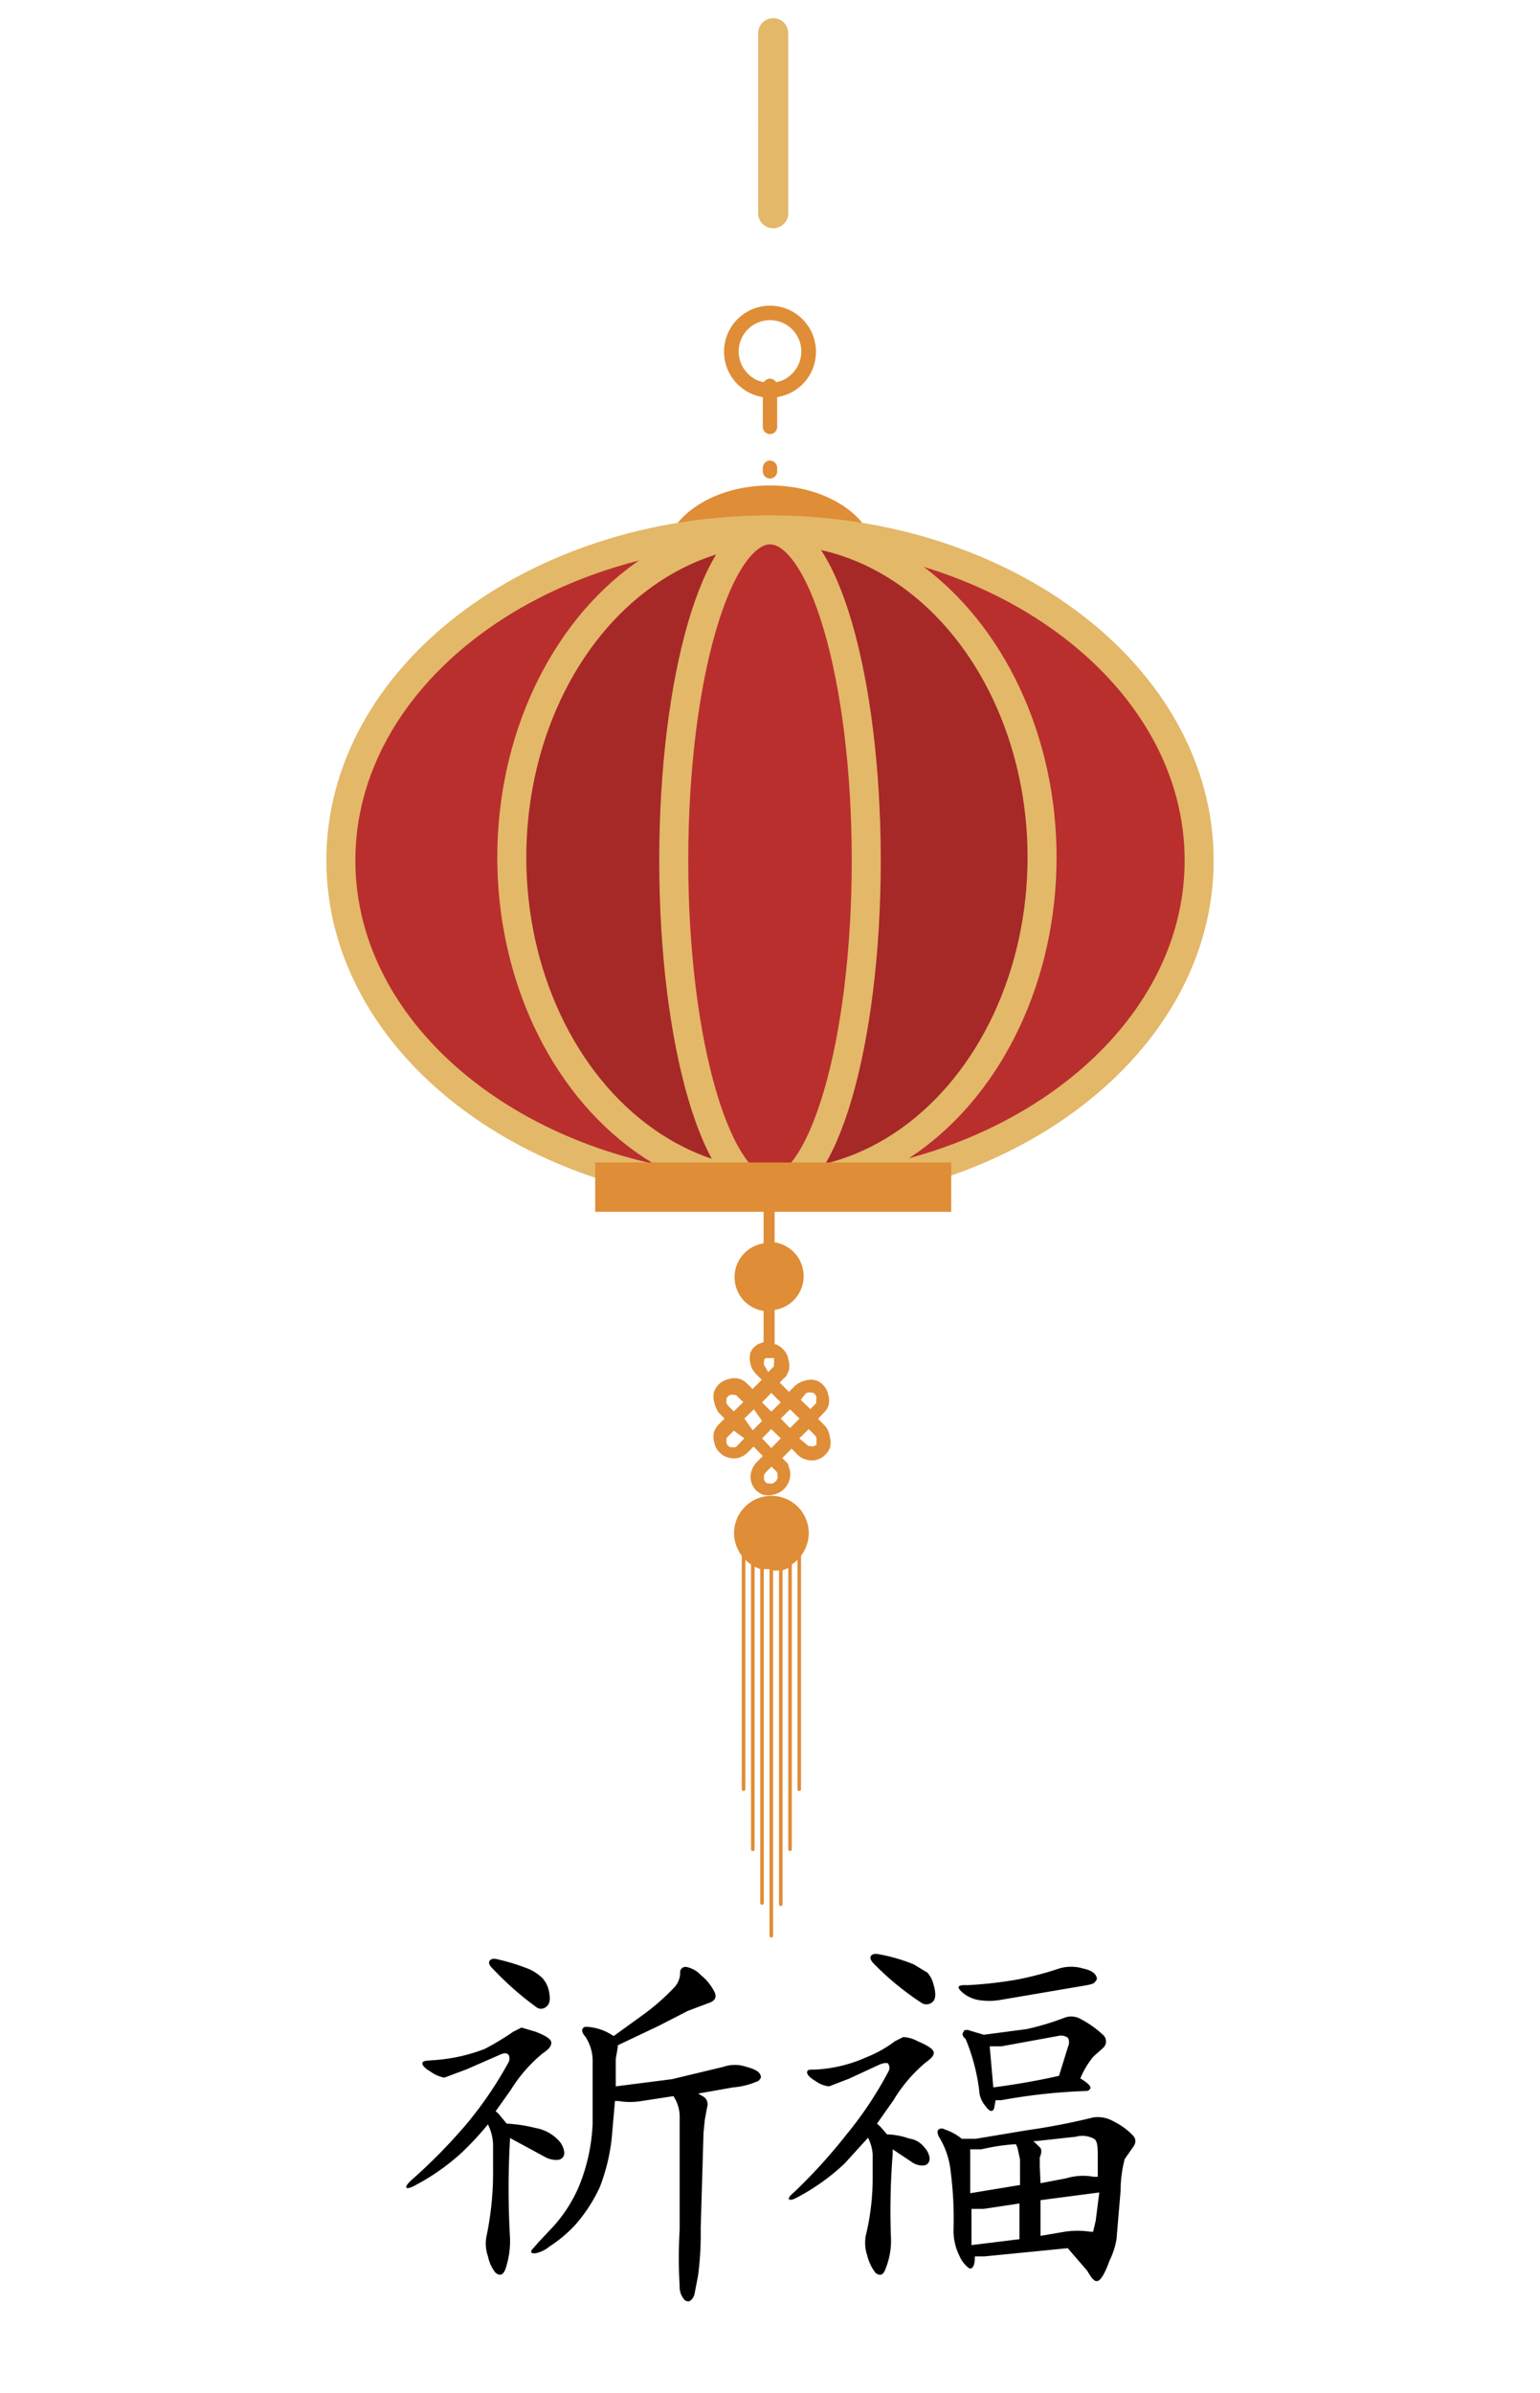 <svg id="圖層_1" data-name="圖層 1" xmlns="http://www.w3.org/2000/svg" viewBox="0 0 60 93.18"><defs><style>.cls-1{fill:#df8d36;}.cls-2{fill:#bb3835;}.cls-3{fill:#b92f2d;}.cls-3,.cls-4{stroke:#e3b869;stroke-miterlimit:10;stroke-width:1.13px;}.cls-4{fill:#a62928;}.cls-5{fill:#e3b869;}</style></defs><path class="cls-1" d="M31.79,13.69a1.79,1.79,0,1,0-2.07,1.77v1.16a.28.28,0,0,0,.56,0V15.46A1.78,1.78,0,0,0,31.79,13.69Zm-.93.86a1.14,1.14,0,0,1-.62.33.28.28,0,0,0-.48,0,1.14,1.14,0,0,1-.62-.33,1.22,1.22,0,1,1,1.72,0Z"/><path class="cls-2" d="M30,19.67a.28.28,0,0,0-.28.28v.84a.28.28,0,0,0,.56,0V20A.28.28,0,0,0,30,19.67Z"/><path class="cls-1" d="M30,17.93a.29.29,0,0,0-.28.29v.13a.28.28,0,0,0,.56,0v-.13A.29.29,0,0,0,30,17.93Z"/><path class="cls-1" d="M32.24,55.65a.62.62,0,0,0-.14-.18h0l-.23-.23L32.1,55a.7.7,0,0,0,.17-.25.74.74,0,0,0,0-.44.86.86,0,0,0-.07-.21.85.85,0,0,0-.14-.19.67.67,0,0,0-.25-.16.74.74,0,0,0-.44,0,.9.9,0,0,0-.21.08.8.8,0,0,0-.19.13l-.23.23-.36-.36.15-.16h0l.08-.07a.24.24,0,0,0,.06-.11l.05-.09a.8.8,0,0,0,0-.46.81.81,0,0,0-.07-.22,1,1,0,0,0-.15-.2.8.8,0,0,0-.27-.18l-.05,0V51a1.33,1.33,0,0,0,0-2.63V45.26a.21.21,0,0,0-.22-.21.21.21,0,0,0-.21.21v3.15a1.33,1.33,0,0,0,0,2.63v1.21l-.19.07a.85.85,0,0,0-.19.14h0v0s0,0,0,0a.69.69,0,0,0-.13.2.8.8,0,0,0,0,.43.65.65,0,0,0,.07.21,1.33,1.33,0,0,0,.14.19l.23.23-.36.36-.23-.23a.71.71,0,0,0-.26-.16.72.72,0,0,0-.43,0,.83.83,0,0,0-.22.08.75.75,0,0,0-.18.13.83.83,0,0,0-.17.26.74.74,0,0,0,0,.44.86.86,0,0,0,.07.21A.79.79,0,0,0,28,55l.23.23-.23.23a.83.83,0,0,0-.17.26.74.74,0,0,0,0,.44.86.86,0,0,0,.07.21.62.62,0,0,0,.14.18.59.59,0,0,0,.25.17.83.83,0,0,0,.44.05.9.9,0,0,0,.21-.08.62.62,0,0,0,.19-.14l.23-.23.36.37-.23.23a.85.85,0,0,0-.17.25.74.74,0,0,0,0,.66,1.07,1.07,0,0,0,.13.19,1.06,1.06,0,0,0,.26.17.8.8,0,0,0,.43,0,.83.83,0,0,0,.22-.08.75.75,0,0,0,.18-.13v0h0a.82.82,0,0,0,.24-.71.94.94,0,0,0-.07-.22l0-.05,0,0h0a.05.05,0,0,0,0,0l-.23-.23.36-.37.23.23a.62.62,0,0,0,.26.17.8.8,0,0,0,.43.05.83.83,0,0,0,.22-.08.59.59,0,0,0,.18-.14.7.7,0,0,0,.17-.25.74.74,0,0,0,0-.44A.86.86,0,0,0,32.24,55.65Zm-.87-1.37a.24.24,0,0,1,.09-.06.26.26,0,0,1,.15,0l.07,0,.06.05.06.08a.38.38,0,0,1,0,.15s0,.05,0,.07l0,.06-.23.23-.37-.36Zm-.22.95-.37.37-.36-.37.36-.36Zm-1.33-2a.41.41,0,0,1-.05-.09.23.23,0,0,1,0-.14l0-.07,0,0a.21.21,0,0,1,.1-.06h0a.18.18,0,0,0,.12,0,.17.17,0,0,0,.1,0l0,0,.06,0a.09.09,0,0,1,0,.06.25.25,0,0,1,0,.17.13.13,0,0,1,0,.08.16.16,0,0,1-.06.08l-.16.16Zm.23,1,.37.37-.37.36-.36-.36Zm-.36,1.09-.36.37L29,55.23l.37-.36Zm-1.32-.59-.06-.08a.38.38,0,0,1,0-.15.19.19,0,0,1,0-.07l.05-.06a.18.18,0,0,1,.09-.06.22.22,0,0,1,.14,0l.07,0a.15.15,0,0,1,.06.05l.24.23-.37.36Zm.36,1.55a.16.16,0,0,1-.08.06.26.26,0,0,1-.15,0l-.07,0-.06-.05-.06-.08a.38.38,0,0,1,0-.15.19.19,0,0,1,0-.07l.05-.06.23-.23L29,56Zm1.51,1a.35.35,0,0,1,.05.08.22.22,0,0,1,0,.08.17.17,0,0,1,0,.12.37.37,0,0,1-.07.12l-.1.07a.35.35,0,0,1-.17,0l-.07,0a.12.12,0,0,1-.05-.05h0a.16.16,0,0,1-.06-.08.17.17,0,0,1,0-.07.25.25,0,0,1,0-.12.33.33,0,0,1,.06-.1h0l.23-.23Zm-.19-.9L29.69,56l.36-.36.37.36Zm1.76-.27s0,0,0,.07a.21.21,0,0,1,0,.06.24.24,0,0,1-.09.06.22.22,0,0,1-.14,0l-.07,0a.18.18,0,0,1-.07-.05L31.14,56l.37-.36.23.23.06.08A.38.38,0,0,1,31.81,56.06Z"/><path class="cls-1" d="M30.05,58.24a1.45,1.45,0,0,0-1.45,1.45,1.48,1.48,0,0,0,.3.88v9.09a.07.07,0,0,0,.14,0V60.73a1.24,1.24,0,0,0,.22.18V72a.07.07,0,1,0,.14,0V61l.22.09v13a.08.08,0,0,0,.07.07.07.07,0,0,0,.07-.07v-13l.22,0V75.36a.09.09,0,0,0,.07.08.08.08,0,0,0,.07-.08V61.14a.91.91,0,0,0,.23,0v13a.07.07,0,0,0,.07.07.08.08,0,0,0,.07-.07v-13l.22-.09V72a.07.07,0,0,0,.07.07.08.08,0,0,0,.07-.07V60.91a1.24,1.24,0,0,0,.22-.18v8.93a.07.07,0,0,0,.14,0V60.57a1.48,1.48,0,0,0,.3-.88A1.45,1.45,0,0,0,30.05,58.24Z"/><ellipse class="cls-1" cx="30" cy="21.77" rx="4.13" ry="2.87"/><path class="cls-3" d="M46.72,33.5c0,7.11-7.49,12.87-16.72,12.87S13.28,40.61,13.28,33.5,20.77,20.63,30,20.63,46.72,26.39,46.72,33.5Z"/><ellipse class="cls-4" cx="30.27" cy="33.38" rx="10.33" ry="12.72"/><path class="cls-3" d="M33.75,33.5c0,7.11-1.68,12.87-3.75,12.87s-3.75-5.76-3.75-12.87S27.93,20.63,30,20.63,33.75,26.39,33.75,33.5Z"/><rect class="cls-1" x="23.19" y="45.26" width="13.87" height="1.92"/><path class="cls-5" d="M30.13.71a.58.58,0,0,0-.59.58V4.62a.7.7,0,0,0,0,.14.58.58,0,0,0,0,.14V8.22a.59.59,0,1,0,1.17,0V4.9a.58.58,0,0,0,0-.14.7.7,0,0,0,0-.14V1.29A.58.58,0,0,0,30.13.71Z"/><path d="M19.7,88.32c-.09.26-.22.31-.4.16a1.53,1.53,0,0,1-.29-.64,1.46,1.46,0,0,1-.06-.75,12.15,12.15,0,0,0,.26-2.67l0-.94a1.88,1.88,0,0,0-.2-.77v0a12,12,0,0,1-1,1.08,8.59,8.59,0,0,1-1.81,1.28c-.19.11-.32.14-.36.11s0-.13.2-.31a21.29,21.29,0,0,0,2.15-2.19,14.94,14.94,0,0,0,1.63-2.4.32.32,0,0,0,0-.27c-.07-.09-.18-.09-.37,0l-1.28.56-.86.32a1.33,1.33,0,0,1-.53-.23c-.24-.14-.35-.27-.32-.35s.16-.08.43-.1a6.73,6.73,0,0,0,2-.44A10.78,10.78,0,0,0,20,79.1l.32-.16.54.16c.42.16.62.3.62.43s-.09.25-.33.41a5.72,5.72,0,0,0-1.25,1.43l-.59.83.1.08.33.4a5.63,5.63,0,0,1,1.12.17,1.61,1.61,0,0,1,.87.45.81.81,0,0,1,.25.47.27.27,0,0,1-.22.32.92.92,0,0,1-.56-.13l-1.33-.72v.06a33.21,33.21,0,0,0,0,3.81A3.42,3.42,0,0,1,19.7,88.32Zm.95-11.64a1.88,1.88,0,0,1,.49.34,1.11,1.11,0,0,1,.23.43c.09.37.06.58-.1.69a.3.3,0,0,1-.38,0,11.85,11.85,0,0,1-1.65-1.45c-.14-.13-.21-.24-.18-.32s.13-.13.27-.1A8.17,8.17,0,0,1,20.65,76.68Zm5.67,5.07-.08-.14L25,81.8a2.68,2.68,0,0,1-.9,0l-.14,0-.13,1.48a7.52,7.52,0,0,1-.46,1.87,6.08,6.08,0,0,1-.92,1.43,5.17,5.17,0,0,1-1.05.89,1.24,1.24,0,0,1-.54.26c-.13,0-.18,0-.16-.11l.27-.31.46-.49a5.57,5.57,0,0,0,1.14-1.73,7.23,7.23,0,0,0,.52-2.41V80.3a1.72,1.72,0,0,0-.28-1c-.18-.2-.16-.35,0-.39a2,2,0,0,1,1,.3l.1.06,1.19-.86a8.7,8.7,0,0,0,1.14-1,.86.86,0,0,0,.26-.59.21.21,0,0,1,.24-.24,1.07,1.07,0,0,1,.57.32,2,2,0,0,1,.53.66c.1.22,0,.35-.24.43l-.8.3-1.15.59-1.58.75v.07l-.08.46,0,1.07,2.19-.28,2-.48a1.39,1.39,0,0,1,.9,0c.3.08.48.17.54.3s0,.16-.06.24a2.93,2.93,0,0,1-1,.26l-1.36.24.19.11a.35.35,0,0,1,.16.42l-.09.49-.05.5-.11,3.72a12.63,12.63,0,0,1-.1,1.83l-.14.73a.43.43,0,0,1-.21.29c-.06,0-.13,0-.19-.07a.75.75,0,0,1-.18-.52,19,19,0,0,1,0-2.21l0-4.32A1.47,1.47,0,0,0,26.32,81.75Z"/><path d="M34.51,88.31c-.09.27-.22.32-.4.18a1.8,1.8,0,0,1-.32-.67,1.54,1.54,0,0,1-.06-.77A9.53,9.53,0,0,0,34,84.7v-.83a1.69,1.69,0,0,0-.18-.64l-.91,1a8.3,8.3,0,0,1-1.79,1.29c-.19.11-.32.15-.37.11s0-.12.21-.3A21.29,21.29,0,0,0,33,83.08a14.55,14.55,0,0,0,1.62-2.44.27.27,0,0,0,0-.26c0-.08-.16-.08-.35,0l-1.19.55-.78.3a1.1,1.1,0,0,1-.53-.21c-.24-.14-.35-.27-.32-.37s.16-.06.42-.08a5.54,5.54,0,0,0,1.9-.48,4.69,4.69,0,0,0,1.1-.62l.32-.16a1.29,1.29,0,0,1,.56.16c.42.18.63.32.63.45s-.1.22-.34.4a5.87,5.87,0,0,0-1.23,1.45l-.64.91.13.12.26.3a2.81,2.81,0,0,1,.86.16.9.9,0,0,1,.59.34.74.74,0,0,1,.21.43c0,.17-.1.27-.24.28a.73.73,0,0,1-.48-.15l-.72-.48v.19a27.56,27.56,0,0,0-.07,3.18A2.91,2.91,0,0,1,34.51,88.31ZM35.6,76.48l.53.32a1.07,1.07,0,0,1,.24.46c.11.36.09.61-.07.71a.35.35,0,0,1-.41,0,11.07,11.07,0,0,1-1.78-1.45c-.16-.15-.22-.26-.19-.34s.13-.13.29-.1A6.84,6.84,0,0,1,35.6,76.48Zm7.8,6.12a2.68,2.68,0,0,1,.72.52c.16.16.15.32,0,.51l-.3.43a4.81,4.81,0,0,0-.16,1.23l-.16,1.89a3,3,0,0,1-.27.83c-.19.53-.35.78-.48.8s-.23-.13-.39-.4l-.76-.88-3.25.32h-.37v.06c0,.32-.11.47-.24.39a1.17,1.17,0,0,1-.35-.45,2.23,2.23,0,0,1-.24-1,14.48,14.48,0,0,0-.11-2.3,3.18,3.18,0,0,0-.46-1.36c-.07-.15-.07-.24,0-.29a.2.2,0,0,1,.21,0,2.07,2.07,0,0,1,.68.37l.55,0L40,82.94a26.31,26.31,0,0,0,2.59-.5A1.24,1.24,0,0,1,43.4,82.6Zm-3.71-5.54a13.06,13.06,0,0,0,1.58-.42,1.6,1.6,0,0,1,.92,0c.3.06.46.17.52.3s0,.16-.06.24-.3.11-.77.19L39,77.86a2.59,2.59,0,0,1-.92,0,1.35,1.35,0,0,1-.54-.25c-.3-.25-.25-.34.15-.32A16.16,16.16,0,0,0,39.69,77.06Zm-2.14,2s.11-.06.24,0l.54.16L40,79a10.07,10.07,0,0,0,1.44-.43.75.75,0,0,1,.59,0,4,4,0,0,1,.94.65.34.34,0,0,1,0,.52l-.37.33a3.32,3.32,0,0,0-.51.85c.27.16.4.29.4.37a.18.18,0,0,1-.18.12,22.61,22.61,0,0,0-3.31.36h-.21l-.06.32c-.07.16-.18.12-.34-.1a1,1,0,0,1-.24-.61,7.67,7.67,0,0,0-.53-2C37.49,79.28,37.47,79.17,37.55,79.1Zm2.19,6.05V84.07l-.1-.46-.06-.13a7.9,7.9,0,0,0-1.34.2l-.44,0v0l0,1.71,1.94-.32ZM38.32,86h-.47l0,.82,0,.59,1.87-.23,0-1.39Zm.7-6.33-.46,0,.14,1.6c.77-.1,1.62-.24,2.56-.45l.35-1.13a.4.4,0,0,0,0-.35.48.48,0,0,0-.4-.07ZM40.54,85l1-.19a2.25,2.25,0,0,1,1.07-.06l.16,0,0-.68c0-.45,0-.72-.15-.8a.94.94,0,0,0-.7-.08l-1.55.17h-.11l.25.24c.08.07.08.21,0,.4l0,.32Zm0,.66,0,1.39.94-.16a3.28,3.28,0,0,1,1,0l.11,0,.1-.43.14-1.1Z"/></svg>